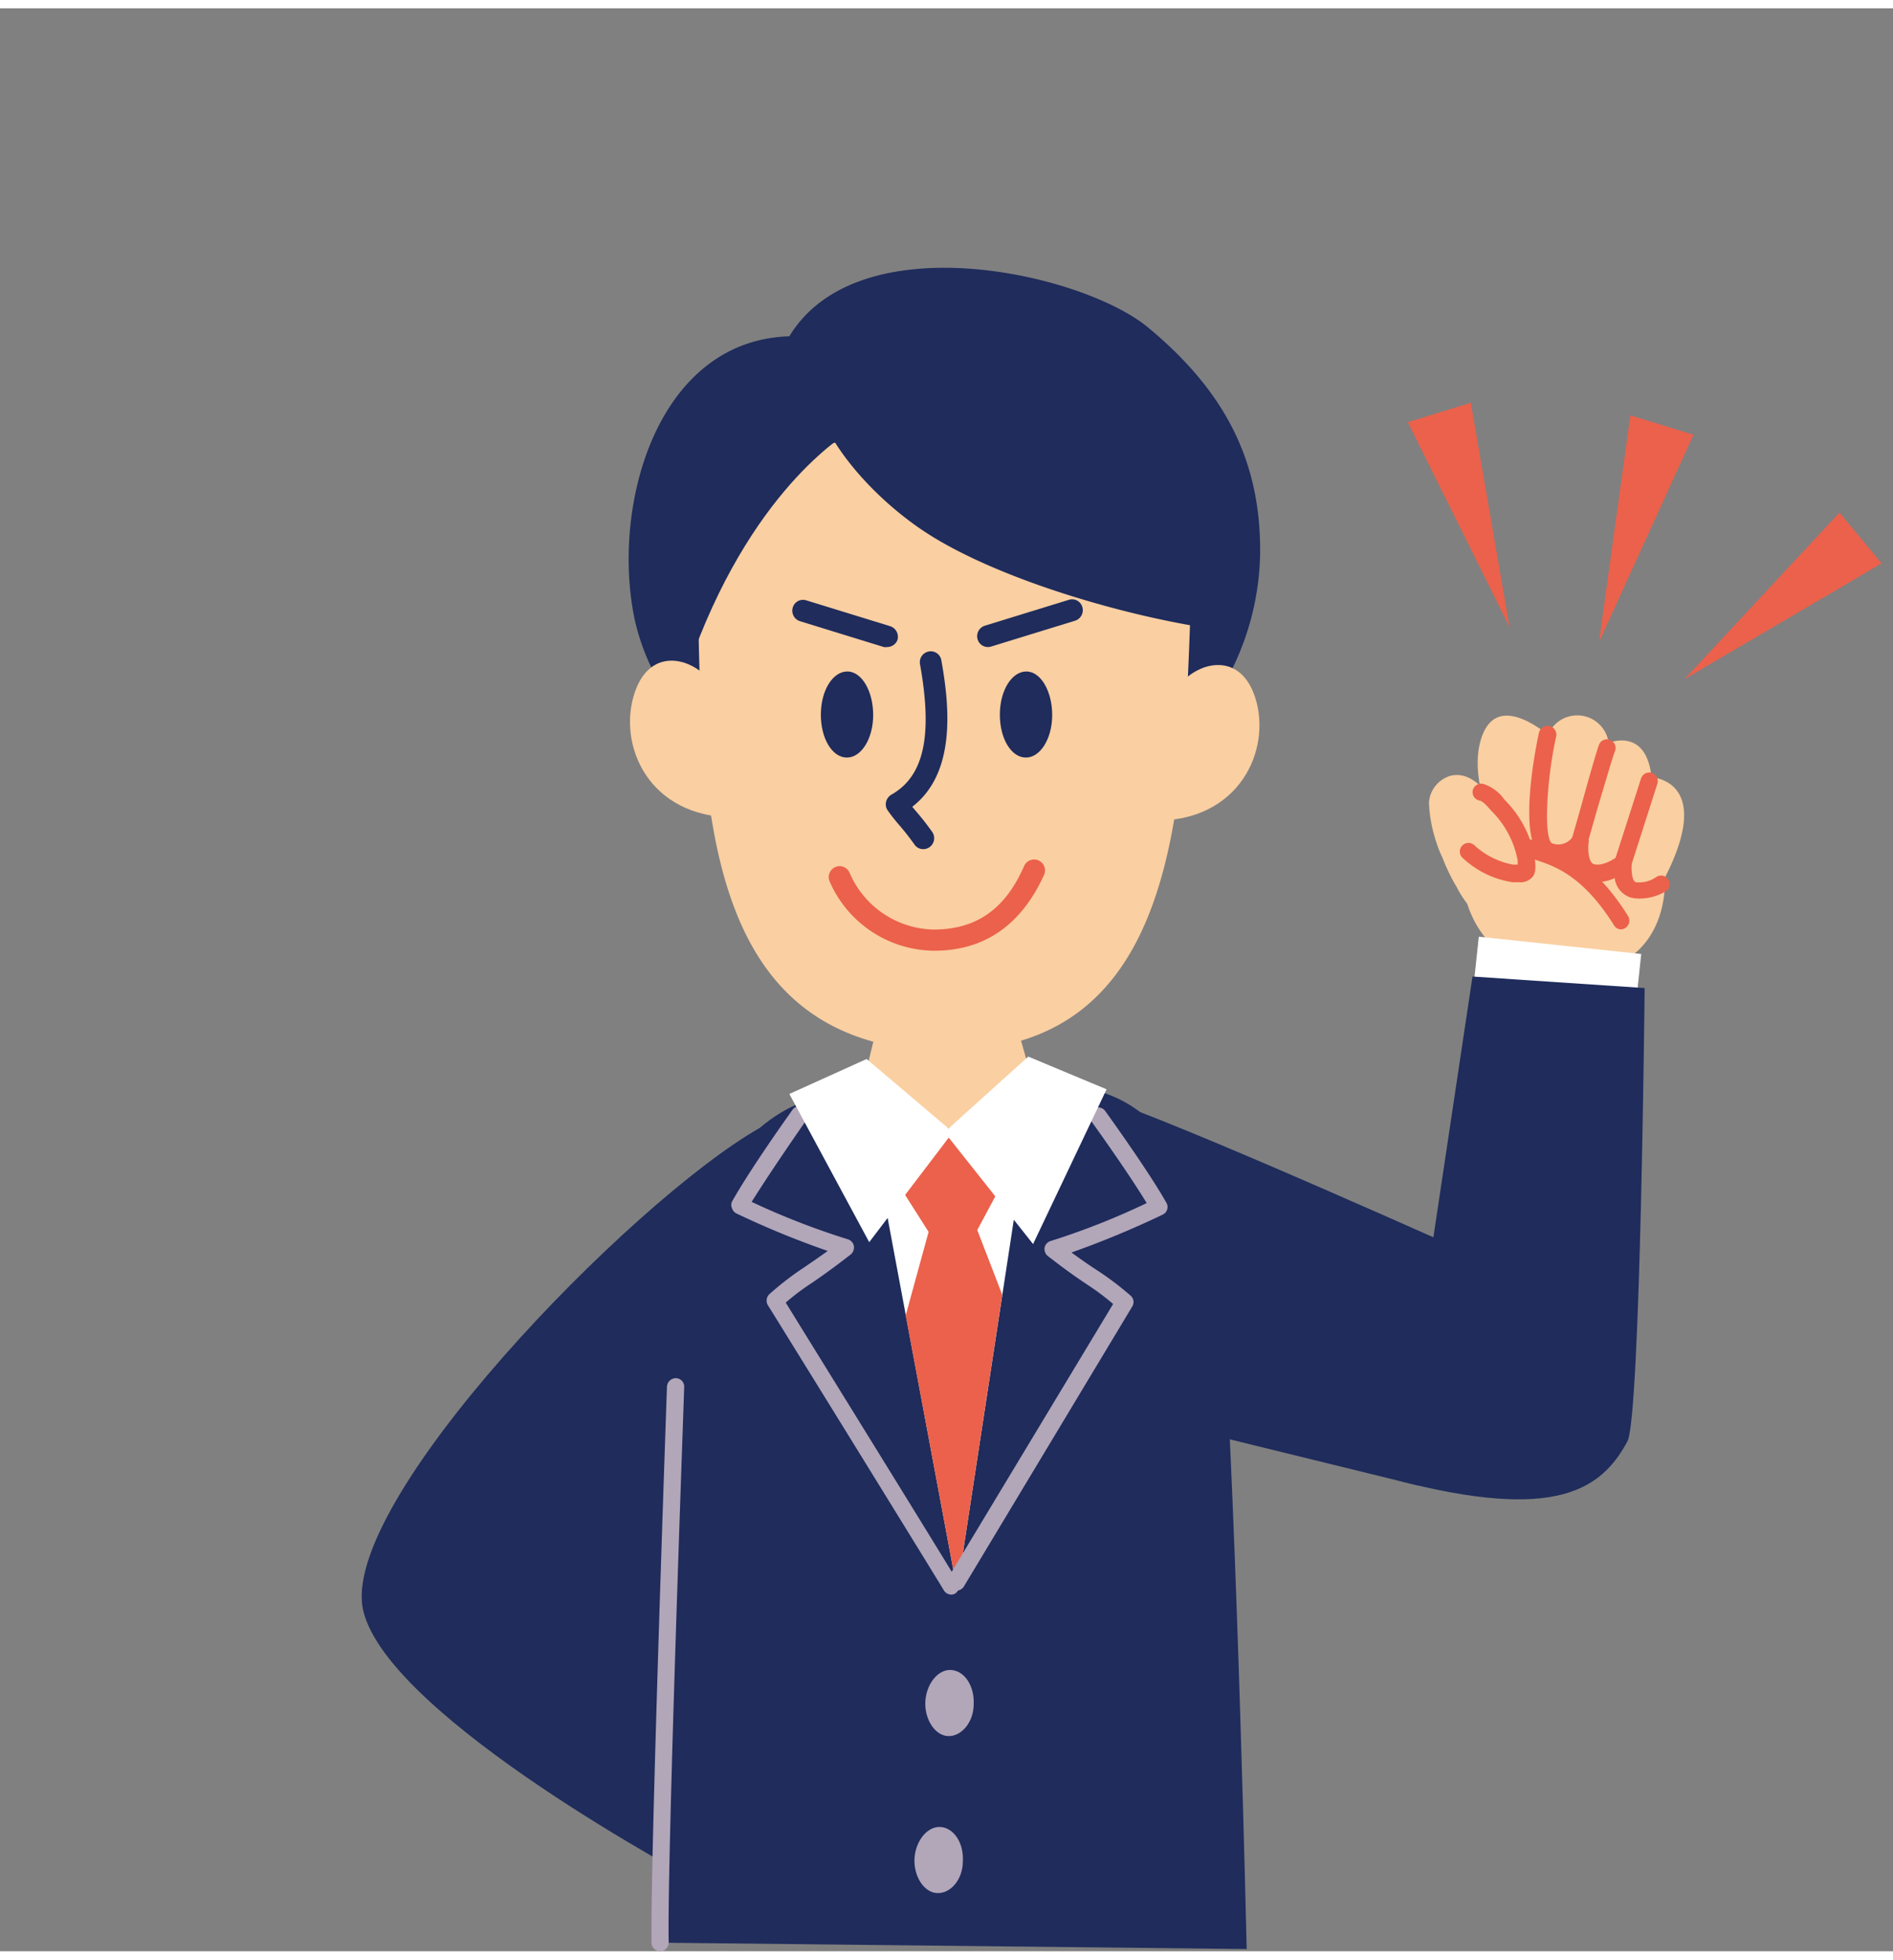 <svg xmlns="http://www.w3.org/2000/svg" viewBox="0 0 109.98 112.86" width="200" height="207"><rect x="0" y="0" width="109.98" height="112.86" fill="#808080" stroke="none"/><defs><style>.cls-1{fill:#1f2c5c;}.cls-2{fill:#b2a6b9;}.cls-3{fill:#fff;}.cls-4{fill:#eb614b;}.cls-5{fill:#facfa1;}.cls-6{fill:none;}</style></defs><title>03</title><g id="レイヤー_2" data-name="レイヤー 2"><g id="イラスト"><path class="cls-1" d="M44.11,65.05c-7.51,4.3-24.52,21.8-23,28.05s19.48,15.75,19.48,15.75l8.19-29Z"/><path class="cls-1" d="M63.84,63.28c3.71,1,23,9.7,23,9.7L82.4,85.81,64.55,81.43Z"/><path class="cls-1" d="M46.58,63.56s-6.71,2.09-7.14,12.92c0,0-1.12,19.34-1.09,35.88l34.08.37S71.88,88.4,71.05,75.8c0,0-.32-10.87-7.17-12.88L52.25,65.8Z"/><path class="cls-2" d="M56.57,98.51c0,1.06-.73,1.89-1.5,1.85s-1.36-1-1.31-2,.72-1.89,1.5-1.84S56.62,97.45,56.57,98.51Z"/><path class="cls-2" d="M55.94,107.63c0,1.07-.72,1.89-1.5,1.85s-1.36-1-1.31-2,.73-1.89,1.51-1.84S56,106.57,55.94,107.63Z"/><path class="cls-2" d="M55.27,92.14a.5.5,0,0,1-.43-.24C52.9,88.72,44.7,75.46,44.61,75.33a.52.52,0,0,1,.09-.64,17.27,17.27,0,0,1,1.95-1.51c.37-.25.81-.55,1.44-1A51,51,0,0,1,42.78,70a.5.5,0,0,1-.25-.3.45.45,0,0,1,0-.39c1.08-1.93,3.42-5.2,3.52-5.34a.5.5,0,1,1,.81.59s-2,2.86-3.19,4.77a43.47,43.47,0,0,0,5.58,2.17.51.51,0,0,1,.36.39.54.54,0,0,1-.18.49c-1.09.85-1.73,1.29-2.25,1.65a13.55,13.55,0,0,0-1.53,1.15c1.33,2.16,8.25,13.33,10,16.22a.51.51,0,0,1-.17.69A.48.48,0,0,1,55.27,92.14Z"/><polygon class="cls-3" points="51.22 68.39 55.61 91.9 59.2 68.41 54.87 65.28 51.22 68.39"/><polygon class="cls-4" points="52.62 75.92 55.61 91.9 58.23 74.73 56.78 70.97 53.95 71.07 52.62 75.92"/><polygon class="cls-4" points="56.06 65.28 58.48 67.79 56.7 71.11 55.44 71.15 55.3 71.15 54.03 71.2 52.01 68.02 54.2 65.35 56.06 65.28"/><path class="cls-5" d="M51.17,58.26l-1.49,6.1A17.28,17.28,0,0,0,60.46,64l-1.67-5.92Z"/><path class="cls-2" d="M55.52,91.91a.48.48,0,0,1-.26-.07.5.5,0,0,1-.17-.69l9.58-15.89a14.53,14.53,0,0,0-1.54-1.15c-.52-.35-1.17-.79-2.26-1.64a.53.53,0,0,1-.18-.49.5.5,0,0,1,.36-.38,42.72,42.72,0,0,0,5.57-2.2c-1.16-1.91-3.2-4.73-3.22-4.76a.5.5,0,0,1,.81-.59c.1.14,2.46,3.4,3.55,5.32a.49.49,0,0,1-.21.7,53.33,53.33,0,0,1-5.3,2.2c.63.46,1.07.76,1.44,1a17.23,17.23,0,0,1,2,1.51.49.49,0,0,1,.09.63L56,91.67A.52.52,0,0,1,55.52,91.91Z"/><polygon class="cls-3" points="59.74 60.89 54.87 65.28 60.02 71.78 64.29 62.79 59.74 60.89"/><polygon class="cls-3" points="50.35 61.03 55.36 65.28 50.5 71.67 45.86 63.06 50.35 61.03"/><path class="cls-1" d="M73.21,31.71c.06-5.2-1.87-9.34-6.52-13.18-3.79-3.14-16.81-6.11-20.83.52-7.69.24-10.35,9.82-9,16.38.55,2.6,2,4.88,2.43,4.75,1.11-.38,2.14-1.61,3.09-2.31a13.55,13.55,0,0,1,5.71-2.22,52.2,52.2,0,0,1,6-1.06c3.53-.37,9.11-1.62,12.06,1.06.49.45,4.25,4.75,4.22,4.78A15.77,15.77,0,0,0,73.21,31.71Z"/><path class="cls-5" d="M68,40.1c.9-2,3.93-3.12,4.92-.08S72,47.28,67,47.18Z"/><path class="cls-5" d="M41.79,39.89c-.86-2-3.88-3.19-4.91-.16S37.65,47,42.67,47Z"/><path class="cls-5" d="M69.14,35.74c.39-11-15-13.72-22.88-9.58a10.49,10.49,0,0,0-5.69,9.35c.21,11.08.7,22.93,11.53,24.82l2.22.21C67.94,61,68.71,47.73,69.14,35.74Z"/><path class="cls-1" d="M49.47,24.52s-5.49,3-9.16,12.86L38.6,30s-.44-5,7.94-7.58Z"/><path class="cls-1" d="M47.29,22.46c.77,3.17,3.92,6.33,6.6,8.05,4.23,2.71,11.6,4.82,16.59,5.54.24,0-.86-5.58-1.25-6.27a17.16,17.16,0,0,0-8.73-7.41,21.84,21.84,0,0,0-7.28-1.82C52,20.48,46.62,19.73,47.29,22.46Z"/><path class="cls-1" d="M53.64,48.84a.6.6,0,0,1-.51-.27c-.45-.62-.66-.86-.87-1.11a10.8,10.8,0,0,1-.68-.86.62.62,0,0,1-.1-.51.66.66,0,0,1,.3-.41c1.9-1.07,2.42-3.41,1.67-7.59a.63.63,0,0,1,.51-.73.62.62,0,0,1,.73.51c.5,2.77.83,6.57-1.69,8.51l.22.26c.21.25.46.53.94,1.2a.64.64,0,0,1-.15.88A.63.63,0,0,1,53.64,48.84Z"/><path class="cls-1" d="M50.73,41.05c0,1.37-.69,2.48-1.54,2.47S47.68,42.4,47.69,41s.7-2.48,1.54-2.48S50.73,39.67,50.73,41.05Z"/><path class="cls-1" d="M61.13,41.05c0,1.37-.69,2.48-1.54,2.47S58.08,42.4,58.09,41s.7-2.48,1.54-2.48S61.13,39.67,61.13,41.05Z"/><path class="cls-1" d="M57.4,37.1a.62.62,0,0,1-.6-.44.64.64,0,0,1,.42-.8l4.87-1.5a.62.62,0,0,1,.79.41.64.64,0,0,1-.42.8l-4.87,1.5A.58.58,0,0,1,57.4,37.1Z"/><path class="cls-1" d="M51.53,37.1a.57.57,0,0,1-.18,0l-4.87-1.5a.64.64,0,0,1-.42-.8.62.62,0,0,1,.79-.41l4.87,1.5a.65.65,0,0,1,.42.8A.64.64,0,0,1,51.53,37.1Z"/><path class="cls-4" d="M54.28,54.74h-.07a6.69,6.69,0,0,1-6-4,.64.64,0,0,1,.3-.85.63.63,0,0,1,.84.3,5.43,5.43,0,0,0,4.89,3.32c2.45,0,4.15-1.15,5.26-3.69a.63.63,0,0,1,1.16.51C59.34,53.24,57.2,54.74,54.28,54.74Z"/><path class="cls-5" d="M90.16,41.81a1.84,1.84,0,0,1,3.3.86s2.19-.94,2.49,2c0,0,3.69.13.77,5.84,0,0,.47,5.62-5.75,5.62S83,48.21,87.45,46C87.45,46,89.2,43,90.16,41.81Z"/><path class="cls-5" d="M90.29,42.48c-1-.85-3.3-2.53-4.17-.25s.66,5.28.49,5.31,2.34.74,2.34.74Z"/><path class="cls-5" d="M84.61,51l-.07-.11a11.54,11.54,0,0,1-.75-1.59,5.69,5.69,0,0,1-.34-.86,8.14,8.14,0,0,1-.43-2.3,1.74,1.74,0,0,1,1.25-1.56c1-.25,1.81.56,2.3,1.24.09.12,1,1.36.93,1.52a8.36,8.36,0,0,0-1.35,2.23,5.82,5.82,0,0,0-.2,1.81c0,.1,0,1.51-.06,1.45-.29-.14-.42-.56-.64-.81A6.26,6.26,0,0,1,84.61,51Z"/><path class="cls-4" d="M95.23,51.71a2.12,2.12,0,0,1-.49-.06,1.35,1.35,0,0,1-.93-1.13,2.21,2.21,0,0,1-1.59.13,1.47,1.47,0,0,1-.92-1.21,2,2,0,0,1-1.48,0c-1.88-.65-.47-7.08-.41-7.36a.5.5,0,0,1,1,.22c-.54,2.39-.75,5.89-.24,6.2a1,1,0,0,0,1.2-.38.51.51,0,0,1,.6-.22.5.5,0,0,1,.33.55c-.07.38,0,1.14.27,1.25.49.17,1.2-.27,1.41-.44a.52.52,0,0,1,.56,0,.51.51,0,0,1,.25.5c0,.29,0,.89.24,1a1.73,1.73,0,0,0,1.21-.31.5.5,0,0,1,.57.82A3,3,0,0,1,95.23,51.71Z"/><path class="cls-4" d="M91.78,48.88l-.15,0a.49.49,0,0,1-.32-.62c.1-.32.34-1.16.6-2.09.55-2,.9-3.17,1-3.42a.49.49,0,0,1,.66-.24.5.5,0,0,1,.25.66c-.1.22-.62,2-1,3.27-.27.94-.51,1.8-.61,2.12A.5.5,0,0,1,91.78,48.88Z"/><path class="cls-4" d="M94.27,50.17l-.15,0a.49.49,0,0,1-.32-.63l1.54-4.8a.51.51,0,0,1,.63-.33.5.5,0,0,1,.32.63l-1.54,4.81A.5.5,0,0,1,94.27,50.17Z"/><path class="cls-4" d="M94.19,53.5a.47.47,0,0,1-.42-.24c-1.8-2.87-3.42-3.42-4.5-3.78-.25-.09-.47-.16-.66-.25a.5.5,0,1,1,.43-.9c.16.07.34.13.55.2,1.14.39,3,1,5,4.2a.51.51,0,0,1-.42.77Z"/><path class="cls-4" d="M88.22,50.76l-.35,0A5.41,5.41,0,0,1,85,49.37a.5.5,0,0,1,.63-.78,4.54,4.54,0,0,0,2.28,1.15l.26,0a1.57,1.57,0,0,0,0-.27,5.47,5.47,0,0,0-1.45-2.78l-.09-.09c-.14-.17-.48-.55-.66-.58a.5.5,0,0,1-.41-.57.51.51,0,0,1,.58-.41,2.39,2.39,0,0,1,1.24.89l.08.09a6.26,6.26,0,0,1,1.7,3.27c.07.59.07.93-.12,1.16A.93.93,0,0,1,88.22,50.76Z"/><rect class="cls-3" x="88.61" y="51.5" width="3.64" height="9.49" transform="translate(24.92 140.19) rotate(-83.91)"/><path class="cls-1" d="M85.55,56.24l10,.67s-.24,24.93-1,26.33c-1.5,2.78-4.12,4.68-13.39,2.26Z"/><path class="cls-2" d="M38.35,112.86a.51.51,0,0,1-.5-.5c-.07-4.82.89-32,.9-32.31a.52.52,0,0,1,.52-.48.49.49,0,0,1,.48.51c0,.28-1,27.47-.9,32.27a.5.5,0,0,1-.49.51Z"/><polygon class="cls-4" points="98.39 24.77 94.72 23.64 92.9 36.81 98.39 24.77"/><polygon class="cls-4" points="85.45 22.91 81.79 24.04 87.7 35.94 85.45 22.91"/><polygon class="cls-4" points="106.87 29.29 109.32 32.24 97.86 38.97 106.87 29.29"/><rect class="cls-6" width="109.98" height="112.86"/></g></g></svg>